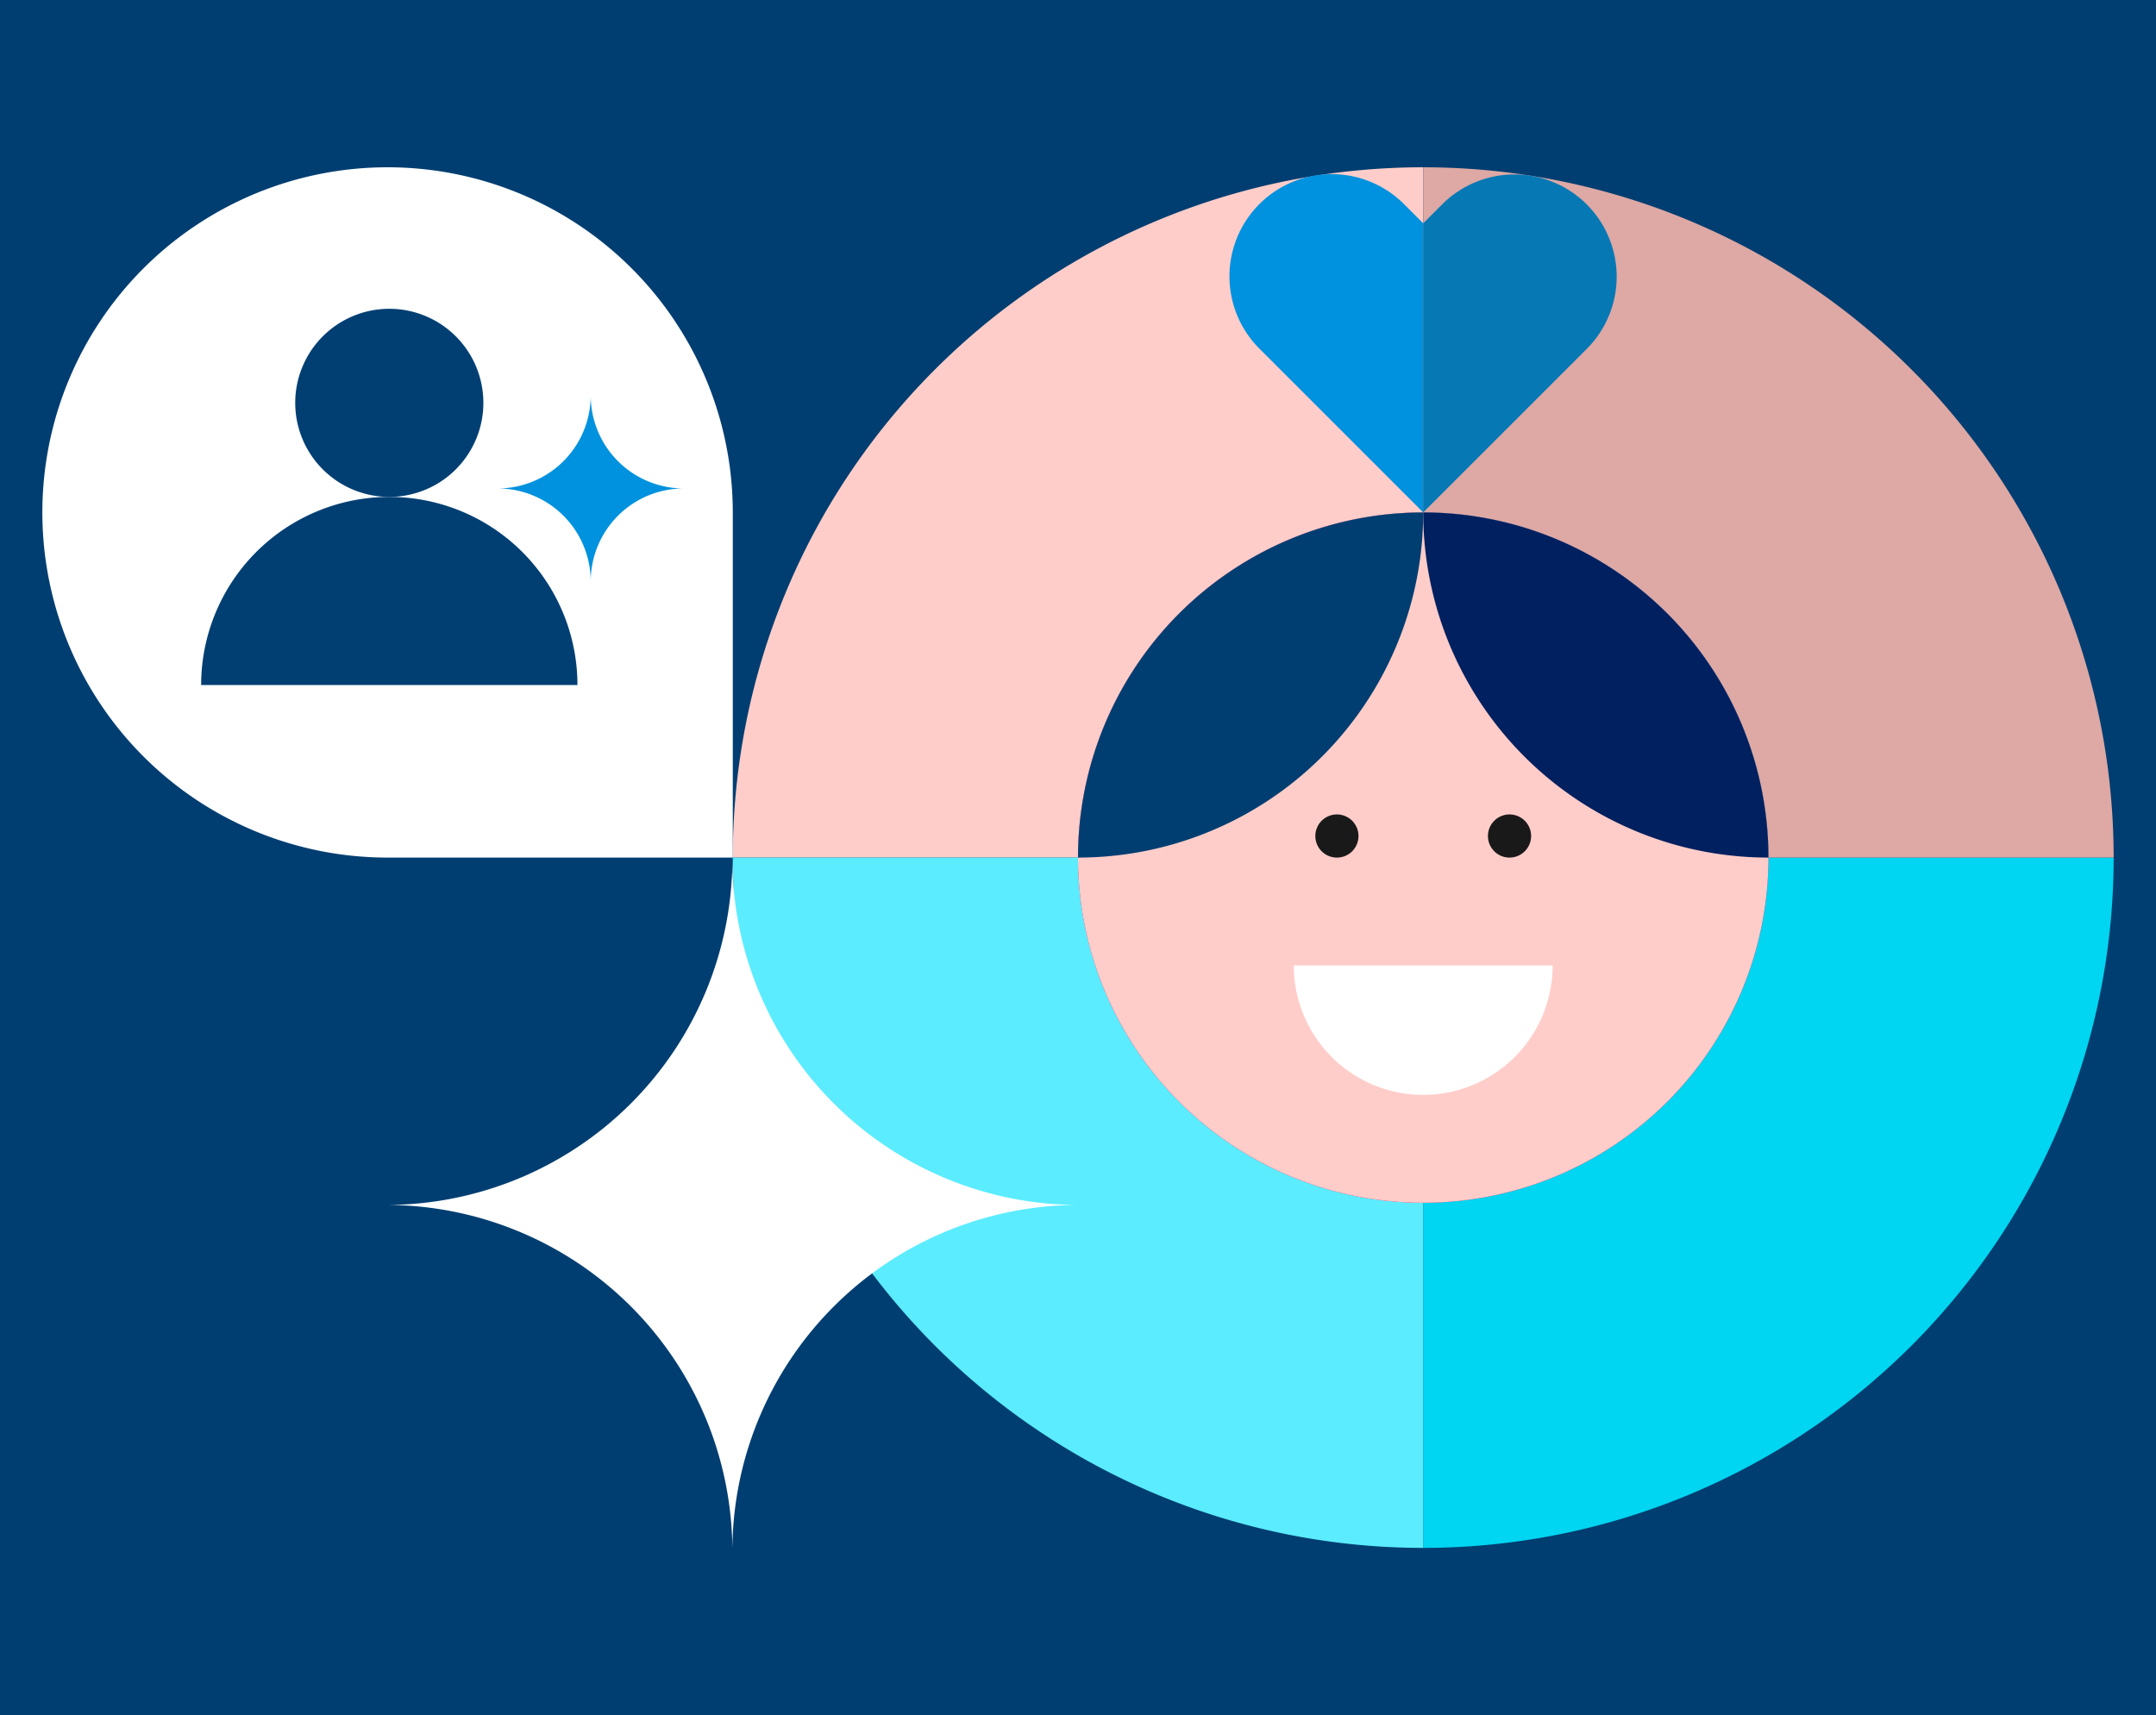 <svg xmlns="http://www.w3.org/2000/svg" xmlns:xlink="http://www.w3.org/1999/xlink" width="509" height="405" viewBox="0 0 509 405">
  <rect x="0" y="0" width="509" height="405" fill="#333333" stroke="none"/>
  <defs>
    <clipPath id="clip-path">
      <rect id="Rectangle_7060" data-name="Rectangle 7060" width="162.666" height="162.666" fill="#fff"/>
    </clipPath>
    <clipPath id="clip-path-2">
      <rect id="Rectangle_7060-2" data-name="Rectangle 7060" width="45.185" height="44.181" transform="translate(0 0)" fill="#0092de"/>
    </clipPath>
    <clipPath id="clip-ACOMBA_Référez_un_ami_BLOC_TOUTES_LES_PROMO">
      <rect width="509" height="405"/>
    </clipPath>
  </defs>
  <g id="ACOMBA_Référez_un_ami_BLOC_TOUTES_LES_PROMO" data-name="ACOMBA_Référez un ami_BLOC_TOUTES LES PROMO" clip-path="url(#clip-ACOMBA_Référez_un_ami_BLOC_TOUTES_LES_PROMO)">
    <rect id="Rectangle_9213" data-name="Rectangle 9213" width="509" height="405" fill="#003e71"/>
    <g id="Groupe_12008" data-name="Groupe 12008" transform="translate(-683 -161.5)">
      <path id="Tracé_48298" data-name="Tracé 48298" d="M363,0A163,163,0,0,0,200,163H363Z" transform="translate(656 201)" fill="#ffcdc9"/>
      <path id="Tracé_48300" data-name="Tracé 48300" d="M400,363A163,163,0,0,0,563,200H400Z" transform="translate(619.001 164)" fill="#00d5f1"/>
      <path id="Tracé_48301" data-name="Tracé 48301" d="M200,200A163,163,0,0,0,363,363V200Z" transform="translate(656 164)" fill="#5becff"/>
      <path id="Tracé_48302" data-name="Tracé 48302" d="M381.5,100A81.5,81.5,0,0,0,300,181.5h81.5Z" transform="translate(637.5 182.5)" fill="#ff0050"/>
      <path id="Tracé_48303" data-name="Tracé 48303" d="M563,163H481.5A81.5,81.5,0,0,0,400,81.5V0A163,163,0,0,1,563,163" transform="translate(619.001 201)" fill="#dea8a4"/>
      <path id="Tracé_48304" data-name="Tracé 48304" d="M400,281.5A81.5,81.5,0,0,0,481.5,200H400Z" transform="translate(619.001 164)" fill="#ff0050"/>
      <path id="Tracé_48305" data-name="Tracé 48305" d="M300,200a81.5,81.5,0,0,0,81.5,81.5V200Z" transform="translate(637.5 164)" fill="#ff0050"/>
      <path id="Tracé_48306" data-name="Tracé 48306" d="M463,181.5h0A81.5,81.5,0,1,1,381.5,100,81.5,81.5,0,0,1,463,181.5" transform="translate(637.5 182.5)" fill="#ffcdc9"/>
      <path id="Tracé_48307" data-name="Tracé 48307" d="M381.5,100h0A81.5,81.5,0,0,1,300,181.5,81.5,81.5,0,0,1,381.5,100Z" transform="translate(637.5 182.5)" fill="#003e71"/>
      <path id="Tracé_48308" data-name="Tracé 48308" d="M400,100h0a81.5,81.5,0,0,0,81.5,81.5A81.5,81.5,0,0,0,400,100Z" transform="translate(619.001 182.5)" fill="#002060"/>
      <path id="Tracé_48311" data-name="Tracé 48311" d="M378.938,192.594a5.094,5.094,0,1,1-5.094-5.094,5.094,5.094,0,0,1,5.094,5.094" transform="translate(624.782 166.313)" fill="#191919"/>
      <path id="Tracé_48312" data-name="Tracé 48312" d="M428.938,192.594a5.094,5.094,0,1,1-5.094-5.094,5.094,5.094,0,0,1,5.094,5.094" transform="translate(615.532 166.313)" fill="#191919"/>
      <path id="Tracé_48313" data-name="Tracé 48313" d="M393.063,261.813a30.562,30.562,0,0,0,30.563-30.563H362.5a30.562,30.562,0,0,0,30.563,30.563" transform="translate(625.938 158.219)" fill="#fff"/>
      <path id="Tracé_48316" data-name="Tracé 48316" d="M81.5,0a81.5,81.5,0,0,0,0,163H163V81.5A81.5,81.5,0,0,0,81.5,0" transform="translate(693 201)" fill="#fff"/>
      <path id="Tracé_48317" data-name="Tracé 48317" d="M119.418,72.209A22.209,22.209,0,1,1,97.209,50a22.209,22.209,0,0,1,22.209,22.209" transform="translate(677.699 184.415)" fill="#013f73"/>
      <path id="Tracé_48318" data-name="Tracé 48318" d="M94.418,100A44.418,44.418,0,0,0,50,144.418h88.835A44.418,44.418,0,0,0,94.418,100" transform="translate(680.49 178.833)" fill="#013f73"/>
      <g id="Groupe_11947" data-name="Groupe 11947" transform="translate(973.531 202.894)">
        <g id="Groupe_11997" data-name="Groupe 11997" transform="translate(0 0)">
          <path id="Tracé_48325" data-name="Tracé 48325" d="M45.47,79.606,11.336,45.471,7.069,41.2A24.137,24.137,0,1,1,41.2,7.07l4.266,4.266Z" transform="translate(0 0)" fill="#0092de"/>
          <path id="Tracé_48326" data-name="Tracé 48326" d="M56.25,79.606,90.385,45.471,94.651,41.2A24.137,24.137,0,1,0,60.516,7.07L56.25,11.336Z" transform="translate(-10.78 0)" fill="#0679b5"/>
        </g>
      </g>
      <g id="Groupe_11996" data-name="Groupe 11996" transform="translate(774.835 364)">
        <g id="Groupe_11989" data-name="Groupe 11989" transform="translate(0 0)" clip-path="url(#clip-path)">
          <path id="Tracé_48370" data-name="Tracé 48370" d="M81.8,0A81.8,81.8,0,0,1,0,81.8a81.8,81.8,0,0,1,81.8,81.8,81.8,81.8,0,0,1,81.8-81.8A81.8,81.8,0,0,1,81.8,0" transform="translate(-0.735 0.224)" fill="#fff"/>
        </g>
      </g>
      <g id="Groupe_11998" data-name="Groupe 11998" transform="translate(799.938 254.553)">
        <g id="Groupe_11989-2" data-name="Groupe 11989" transform="translate(0 0)" clip-path="url(#clip-path-2)">
          <path id="Tracé_48370-2" data-name="Tracé 48370" d="M21.985,0A21.985,21.985,0,0,1,0,21.985,21.985,21.985,0,0,1,21.985,43.971,21.985,21.985,0,0,1,43.971,21.985,21.985,21.985,0,0,1,21.985,0" transform="translate(0.535 0.298)" fill="#0092de"/>
        </g>
      </g>
    </g>
  </g>
</svg>
